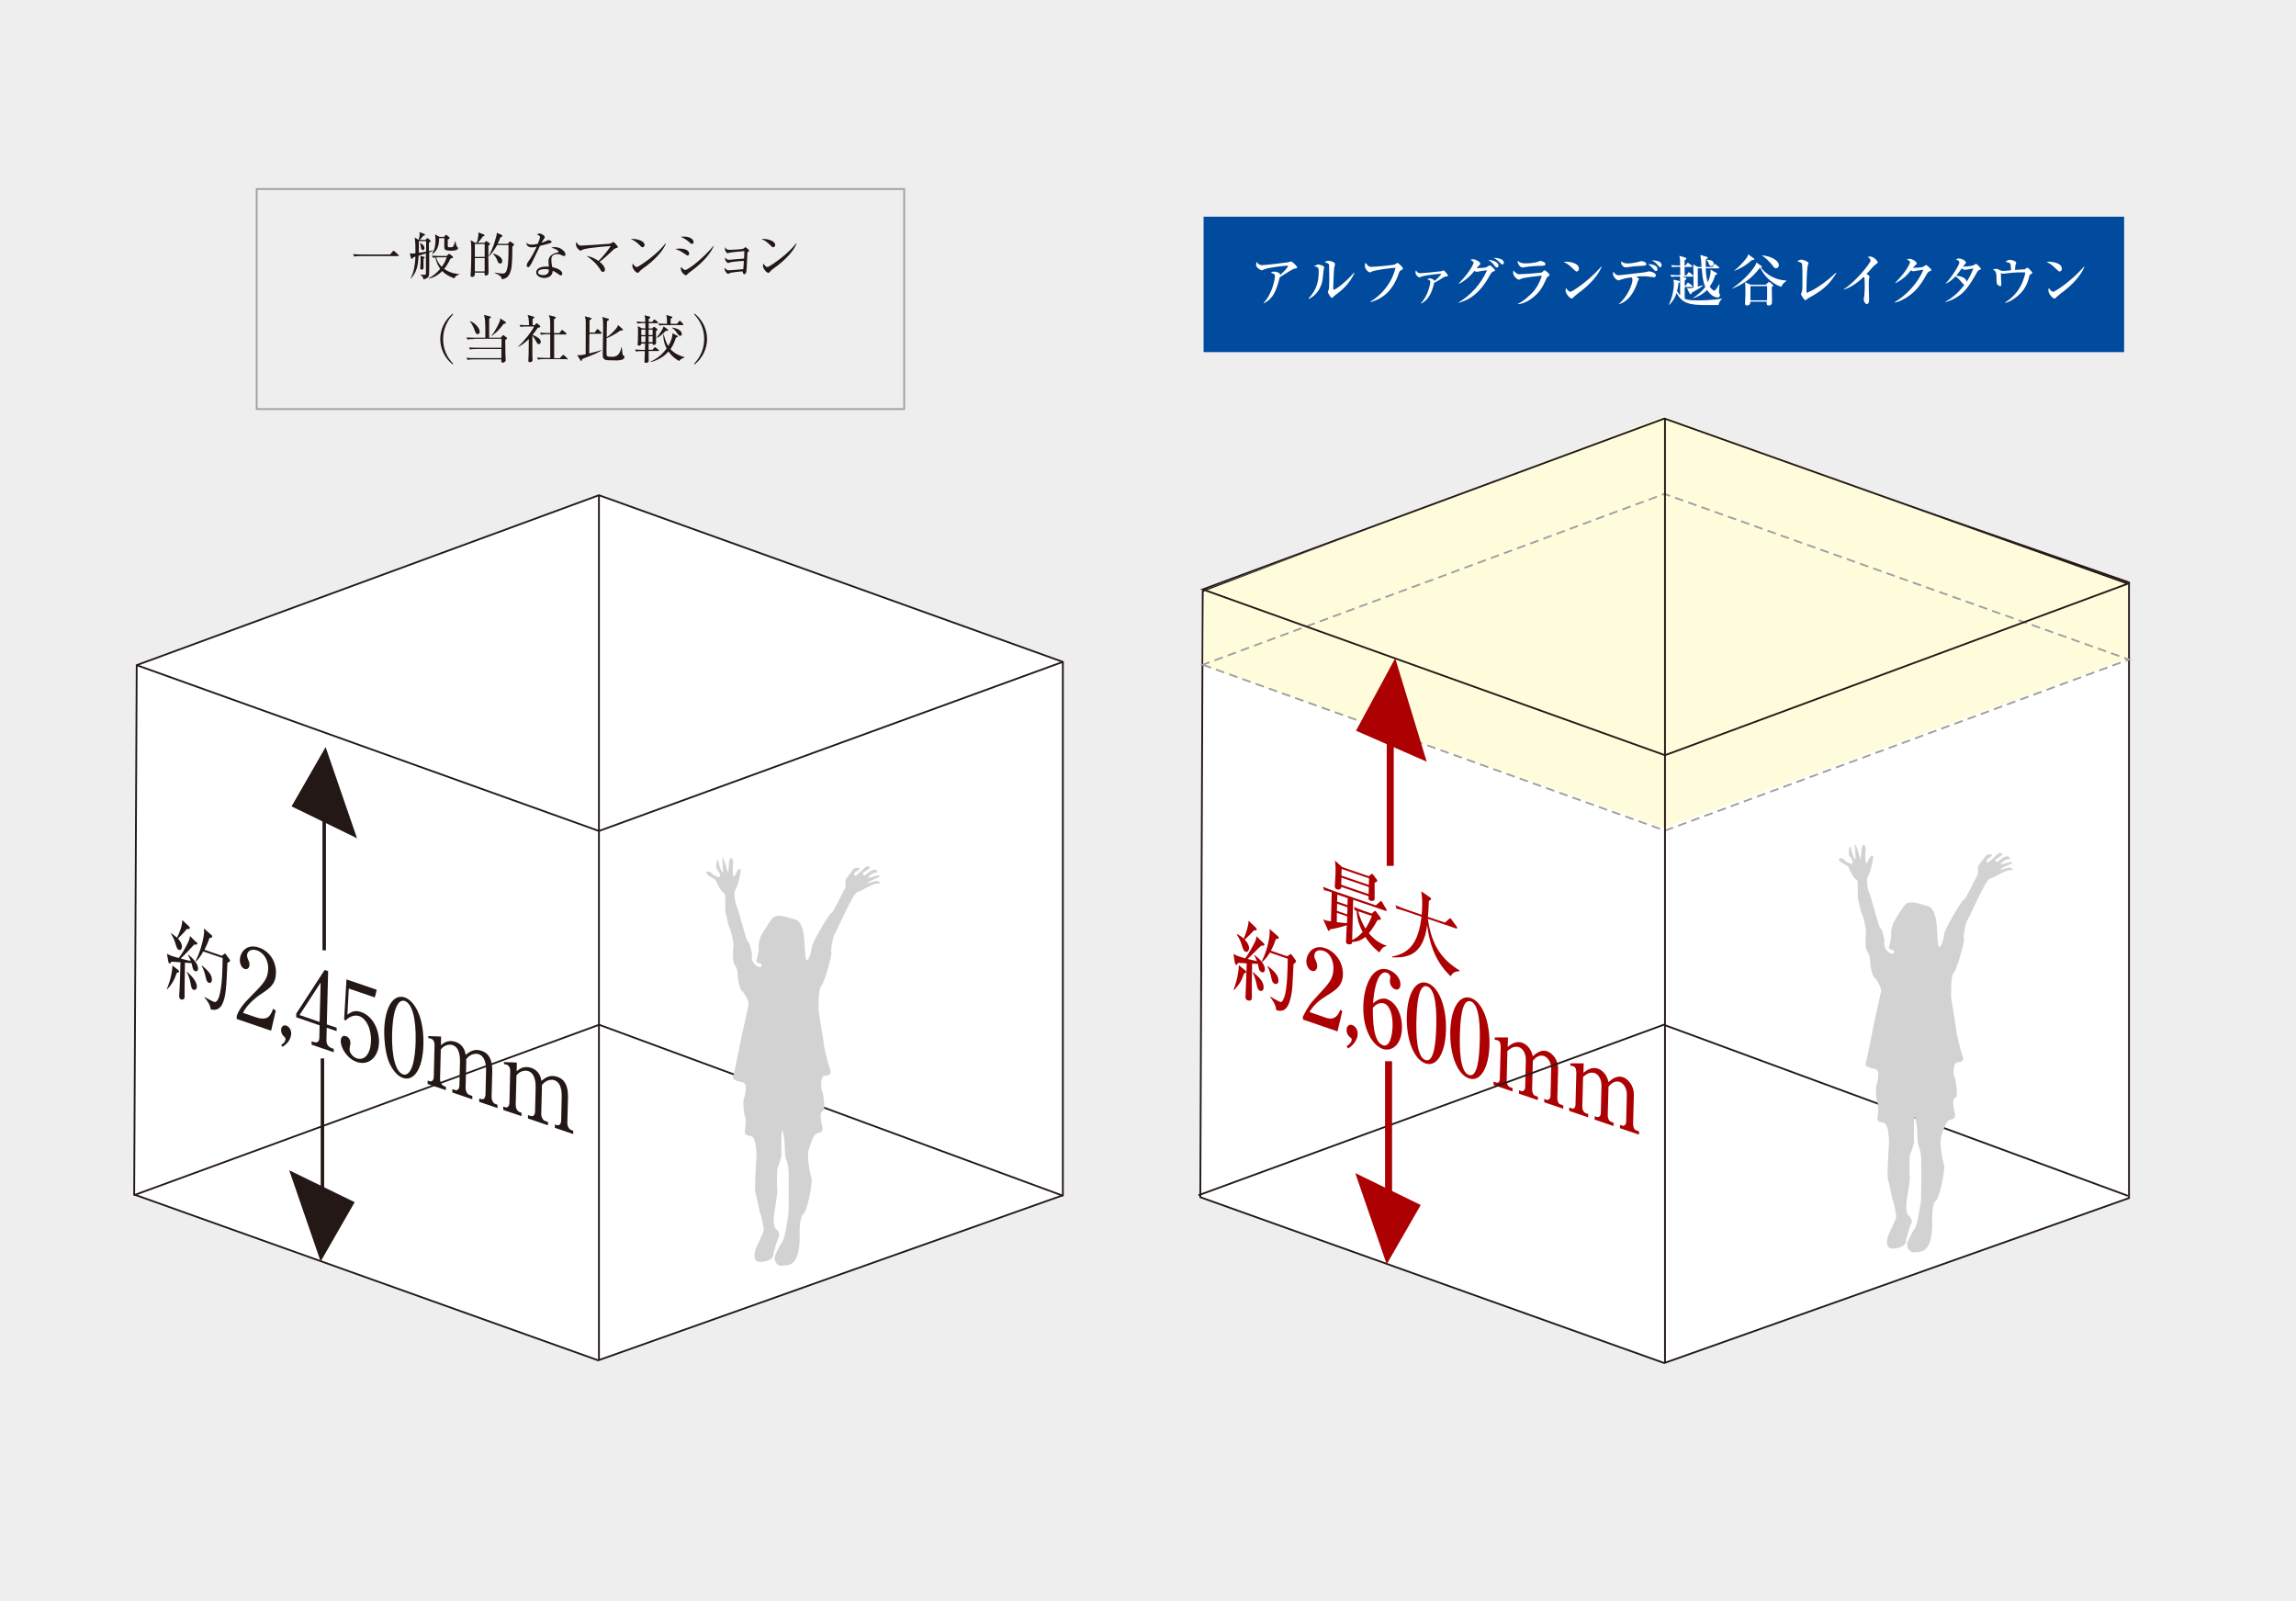<?xml version="1.0" encoding="UTF-8"?>
<svg id="_レイヤー_2" data-name="レイヤー 2" xmlns="http://www.w3.org/2000/svg" viewBox="0 0 245.53 171.22">
  <defs>
    <style>
      .cls-1 {
        stroke: #ac0003;
        stroke-width: .75px;
      }

      .cls-1, .cls-2, .cls-3, .cls-4 {
        fill: none;
      }

      .cls-1, .cls-2, .cls-3, .cls-4, .cls-5, .cls-6 {
        stroke-miterlimit: 10;
      }

      .cls-2, .cls-3, .cls-4, .cls-5 {
        stroke-width: .19px;
      }

      .cls-2, .cls-5, .cls-6 {
        stroke: #231815;
      }

      .cls-3 {
        stroke: #a0a1a1;
      }

      .cls-4 {
        stroke: #9e9e9f;
        stroke-dasharray: 0 0 .94 .56;
      }

      .cls-5, .cls-7 {
        fill: #fff;
      }

      .cls-8, .cls-9, .cls-10, .cls-11, .cls-7, .cls-12, .cls-13 {
        stroke-width: 0px;
      }

      .cls-8, .cls-6 {
        fill: #231815;
      }

      .cls-9 {
        fill: #d2d2d3;
      }

      .cls-10 {
        fill: #ac0003;
      }

      .cls-11 {
        fill: #fffcdc;
      }

      .cls-12 {
        fill: #eeeeef;
      }

      .cls-13 {
        fill: #004b9d;
      }

      .cls-6 {
        stroke-width: .37px;
      }
    </style>
  </defs>
  <g id="_レイヤー_1-2" data-name="レイヤー 1">
    <rect class="cls-12" width="245.53" height="171.22"/>
    <polygon class="cls-5" points="128.62 63.23 178.05 45.01 227.67 62.27 227.67 128.1 177.97 145.74 128.36 128.01 128.62 63.23"/>
    <polygon class="cls-11" points="128.69 71.18 177.93 88.53 227.55 70.45 227.52 62.39 177.87 44.53 128.76 63.23 128.69 71.18"/>
    <g>
      <path class="cls-8" d="m41.7,27.22l.3-.34s.05-.07.09-.07c.03,0,.06.03.1.06l.4.37s.06.05.06.08c0,.06-.05.06-.08.06h-4.04c-.05,0-.4,0-.66.05l-.11-.26c.42.04.83.04.86.04h3.09Z"/>
      <path class="cls-8" d="m45.9,26.98c0,.42,0,1.1,0,1.52,0,.52,0,.86-.04.99-.05.14-.15.28-.57.39-.05-.2-.1-.35-.32-.49v-.03c.1,0,.2.02.36.02s.22,0,.22-.16c0-.02,0-1.79,0-2.12-.04.02-.66.2-.79.24-.05,1.29-.31,1.89-.83,2.44l-.03-.03c.07-.12.25-.43.37-.98.09-.44.14-.88.16-1.33-.05.02-.19.06-.24.07-.01.04-.04.17-.15.17-.07,0-.09-.07-.1-.12l-.12-.47c.06,0,.14.02.25.02.1,0,.26-.02.36-.03.01-.61-.02-1.33-.08-1.69l.42.26c.04-.15.11-.41.11-.61,0-.07-.01-.16-.02-.22l.52.19s.07.05.07.09c0,.08-.14.1-.19.11-.15.2-.2.26-.36.44h.6l.12-.13s.06-.06.09-.06c.03,0,.05.02.08.05l.23.19s.05.06.05.08c0,.03-.06.08-.2.17v.9c.15-.03.4-.07.46-.08v.05c-.15.06-.27.11-.46.17Zm-.33-1.2h-.78c0,.25.01.65,0,1.25.28-.04.33-.04.78-.12,0-.16,0-.95,0-1.13Zm-.36.95c-.16,0-.17-.13-.19-.29-.02-.2-.08-.37-.11-.45l.02-.02c.46.26.46.48.46.56,0,.11-.07.21-.17.21Zm.08.92c0,.16,0,.83,0,.97,0,.08,0,.21-.22.21-.12,0-.13-.07-.13-.15,0-.1.04-.68.04-.8,0-.38-.01-.43-.03-.52l.39.1s.08.02.08.07c0,.04-.04.08-.13.13Zm3.3,2.12c-.75-.28-1.09-.57-1.3-.79-.58.61-1.21.76-1.45.81l-.02-.03c.2-.11.7-.36,1.26-1.02-.16-.21-.4-.59-.52-1.21-.13.01-.2.02-.26.03l-.11-.22c.35.02.7.03.86.03h.72l.17-.17s.06-.06.09-.06.06.02.08.04l.29.24s.05.06.05.09c0,.04-.04.08-.29.16-.23.5-.45.82-.67,1.08.71.5,1.39.53,1.63.55v.03c-.21.07-.46.21-.54.44Zm-.54-2.98c-.51,0-.54-.14-.54-.5,0-.11.01-.69.01-.83h-.56c0,.97-.3,1.43-.79,1.76v-.02c.34-.49.4-1.07.4-1.5,0-.14,0-.37-.05-.64l.49.27h.46l.16-.17s.06-.05.08-.05c.03,0,.07.03.1.06l.24.21s.04.03.04.07c0,.04-.05.08-.21.17,0,.16,0,.36,0,.52,0,.28,0,.3.22.3.25,0,.31-.02.36-.09.04-.05.15-.26.2-.54h.04c.02.11.11.5.17.57.1.09.11.1.11.15,0,.28-.6.28-.92.28Zm-1.08.72c-.14,0-.28.01-.33.01.07.23.21.63.6,1.01.33-.44.41-.68.53-1.02h-.8Z"/>
      <path class="cls-8" d="m51.8,25.96l.12-.13s.05-.05.08-.05.07.03.1.05l.25.18s.05.04.05.07c0,.05-.02.06-.17.18-.02.6,0,1.77,0,2.41,0,.07.01.37.01.43,0,.11,0,.36-.29.36-.13,0-.13-.07-.13-.31h-1.04c0,.21,0,.46-.29.46-.17,0-.17-.11-.17-.16,0-.02.04-.51.04-.57.03-.61.04-1.45.04-2.07,0-.46-.01-.76-.06-1.13l.47.28h.15c.06-.13.22-.53.2-1.11l.56.22c.07.03.1.05.1.09,0,.06-.07.08-.2.13-.21.35-.45.58-.54.67h.72Zm-1.02.13v1.38h1.05v-1.38h-1.05Zm0,1.51v1.42h1.05v-1.42h-1.05Zm3.54-1.54l.15-.2s.04-.04.08-.04c.03,0,.08.04.11.06l.25.18s.06.05.06.1-.02.09-.18.19c0,1.01-.02,2.04-.15,2.52-.21.81-.56.9-.97,1-.05-.24-.09-.41-.77-.68v-.05c.43.08.68.11.84.11.29,0,.64-.06.64-2.32v-.73h-1.22c-.36.65-.65.97-.88,1.2l-.03-.03c.22-.35.51-.93.82-2.09.05-.2.06-.27.05-.39l.53.23s.07.04.07.1-.02.1-.2.15c-.07.17-.13.34-.31.7h1.08Zm-1.58,1.04c.31.11.97.34.97.81,0,.13-.06.27-.22.27-.18,0-.22-.12-.33-.39-.09-.24-.27-.47-.44-.65l.02-.03Z"/>
      <path class="cls-8" d="m58.91,25.97c-.09.04-.53.17-1.16.32-.15.29-.76,1.59-.9,1.85-.13.22-.25.43-.36.43-.04,0-.16-.02-.16-.21,0-.16.08-.26.13-.34.4-.53.76-1.27.93-1.64-.12.03-.29.07-.51.07-.33,0-.61-.17-.57-.51.13.19.32.22.54.22.2,0,.43-.04.66-.09.13-.32.24-.6.24-.71,0-.06-.03-.2-.33-.28.08-.07.16-.11.28-.11.22,0,.56.24.56.38q0,.06-.14.26c-.08.11-.12.19-.21.35.11-.04.3-.11.42-.16.25-.11.27-.13.34-.13.07,0,.32.08.32.19,0,.06-.04.09-.09.11Zm1.4,1.4s-.1,0-.2-.06c-.19-.1-.26-.14-.48-.14-.59,0-.67.32-.67.58,0,.33.06.64.1.81.45.1,1.07.33,1.07.7,0,.08-.06.19-.16.19-.07,0-.29-.16-.43-.26-.22-.16-.33-.2-.44-.24,0,.12-.02.35-.21.53-.23.21-.55.24-.68.24-.47,0-.87-.25-.87-.6,0-.42.51-.62,1.06-.62.12,0,.21.01.29.02-.02-.2-.04-.46-.04-.59,0-.62.59-.86.98-.93.04-.01.1-.02.1-.09,0-.07-.2-.28-.77-.43.08-.03.19-.06.36-.06.7,0,1.15.52,1.15.79,0,.1-.06.16-.15.16Zm-2.03,1.4c-.21,0-.74.04-.74.35,0,.24.36.3.55.3s.62-.05.61-.59c-.11-.03-.2-.06-.42-.06Z"/>
      <path class="cls-8" d="m65.84,26.55c-.11.03-.15.06-.27.17-1.06,1.01-1.21,1.1-1.46,1.26.4.32.58.61.58.84,0,.13-.07.26-.22.26-.12,0-.18-.09-.33-.34-.06-.1-.46-.74-1.41-1.38.26.05.7.14,1.27.54.33-.3,1.02-1.12,1.31-1.59-1.02.07-1.14.08-2.18.21-.12.02-.67.08-.92.22-.1.06-.11.06-.13.06-.12,0-.49-.35-.49-.66,0-.1.02-.17.05-.26.2.36.29.38.54.38.22,0,2.85-.17,3.02-.2.12-.02.17-.06.26-.12.07-.05.11-.06.13-.06.1,0,.48.45.48.53s-.02.07-.24.13Z"/>
      <path class="cls-8" d="m68.72,26.44c-.1,0-.16-.07-.34-.25-.39-.4-.71-.54-.92-.64.67-.04,1.47.2,1.47.66,0,.12-.1.22-.21.22Zm.49,1.93c-.12.09-.65.47-.74.57-.03.03-.15.17-.18.2-.02.02-.07.03-.1.03-.2,0-.57-.47-.57-.74,0-.1.03-.19.06-.25.13.25.29.37.41.37.19,0,1.06-.65,1.3-.83.9-.69,1.34-1.17,1.79-1.7l.03.02c-.13.41-.76,1.38-2,2.33Z"/>
      <path class="cls-8" d="m73.55,27.32c-.08,0-.13-.04-.27-.14-.54-.38-.81-.47-1.07-.56.15-.02.28-.04.48-.04.68,0,1.01.26,1.01.53,0,.13-.06.2-.15.2Zm.45-1.23c-.06,0-.12-.04-.2-.12-.54-.49-.86-.59-1.02-.64.12-.02.22-.03.35-.03.72,0,1.04.32,1.04.57,0,.08-.04.21-.17.21Zm-.13,2.93c-.21.16-.24.18-.38.33-.04.04-.1.08-.15.08-.12,0-.54-.31-.54-.76,0-.04,0-.08.02-.13.11.15.36.33.44.33.36,0,2.12-1.43,3.03-2.58l.03.02c-.19.48-.84,1.56-2.45,2.71Z"/>
      <path class="cls-8" d="m79.99,26.93c-.06.03-.06.05-.07.22-.02.3-.06,1.63-.11,1.9-.05.24-.16.27-.2.27-.13,0-.16-.13-.21-.31-.56.04-1.17.13-1.29.16-.04.01-.21.12-.25.12-.11,0-.37-.33-.37-.51,0-.05.01-.08.03-.16.06.1.16.28.41.28s1.26-.09,1.56-.12c.02-.29.04-.7.06-.88-.47,0-1.27.1-1.45.14-.04,0-.19.09-.22.09-.08,0-.34-.21-.34-.48,0-.03,0-.06.01-.12.18.23.29.25.38.25.05,0,1.38-.12,1.64-.13.02-.46.03-.5.03-.8-.28.02-1.31.11-1.53.16-.04,0-.22.07-.26.07-.12,0-.29-.3-.29-.44,0-.06.02-.12.03-.2.17.27.23.27.54.27.11,0,1.34-.04,1.45-.15.02-.02.08-.08.11-.1.02-.02.04-.03.06-.03.07,0,.41.31.41.38,0,.04-.02.05-.14.13Z"/>
      <path class="cls-8" d="m82.69,26.44c-.1,0-.16-.07-.34-.25-.39-.4-.71-.54-.92-.64.67-.04,1.47.2,1.47.66,0,.12-.1.22-.21.22Zm.49,1.93c-.12.09-.65.47-.74.57-.03.03-.15.17-.18.2-.02.02-.07.03-.1.03-.2,0-.57-.47-.57-.74,0-.1.03-.19.06-.25.13.25.29.37.41.37.19,0,1.06-.65,1.3-.83.9-.69,1.34-1.17,1.79-1.7l.03.02c-.13.41-.76,1.38-2,2.33Z"/>
      <path class="cls-8" d="m48.41,38.97c-.88-.7-1.33-1.71-1.33-2.72s.46-2.02,1.33-2.72l.05.08c-1.04,1.11-1.07,2.23-1.07,2.64s.02,1.53,1.07,2.64l-.05.08Z"/>
      <path class="cls-8" d="m50.65,36.25c-.1,0-.39,0-.66.05l-.11-.22c.35.03.69.03.86.03h1.16c0-1.72,0-2.02-.15-2.43l.63.15c.07.02.11.03.11.08,0,.07-.12.14-.18.18,0,.19,0,.63,0,.95v1.07h1.24l.17-.21s.07-.07.09-.07.04.02.1.06l.26.19s.06.05.06.08c0,.04-.02.07-.2.19,0,.25.01,1.35.02,1.57,0,.09.03.47.03.54,0,.09,0,.16-.08.22-.08.07-.18.1-.23.1-.17,0-.16-.11-.16-.35h-2.96c-.1,0-.39,0-.66.05l-.11-.22c.35.03.69.03.86.03h2.88v-.97h-2.7c-.14,0-.41,0-.66.05l-.11-.22c.35.03.7.03.87.03h2.61v-.96h-2.96Zm-.39-1.91c.42.1,1.04.69,1.04,1.12,0,.16-.09.27-.22.27-.17,0-.21-.11-.31-.39-.25-.66-.42-.85-.52-.98l.02-.02Zm3.8.08s.05.04.05.08c0,.07-.1.1-.26.14-.36.48-.65.82-1.26,1.28l-.03-.04c.43-.47.85-1.45.88-1.52.06-.16.05-.22.05-.32l.57.38Z"/>
      <path class="cls-8" d="m57.63,36.8c-.13,0-.19-.11-.24-.19-.13-.25-.27-.51-.46-.72,0,1.49,0,1.65,0,2.06,0,.08.02.46.02.53,0,.21-.19.25-.28.25-.17,0-.17-.12-.17-.17,0-.06.02-.33.02-.39.02-.43.01-.54.03-1.92-.52.52-.94.74-1.11.83l-.02-.04c.63-.55,1.44-1.59,1.7-2.13h-.79c-.14,0-.41,0-.66.05l-.11-.22c.38.03.78.03.86.03h.15c-.01-.72-.07-.89-.15-1.1l.65.19s.07.04.07.07c0,.07-.07.11-.18.17-.01.16-.01.17,0,.67h.2l.14-.15s.07-.06.1-.06.06.02.09.05l.25.22s.04.05.04.08c0,.08-.09.11-.27.13-.09.14-.25.38-.56.77.06.02.31.11.6.31.1.07.28.2.28.43,0,.08-.05.24-.2.24Zm2.95,1.6h-2.38c-.06,0-.4,0-.66.05l-.11-.22c.39.03.81.04.86.04h.55c0-.57,0-1.48,0-2.05,0-.27,0-.31,0-.48h-.33c-.06,0-.4,0-.66.05l-.11-.22c.38.03.76.04.86.04h.24c0-.1,0-.47,0-.56,0-.9,0-1.02-.16-1.35l.62.15c.08.02.13.06.13.11,0,.07-.11.13-.19.17,0,.14,0,1.25,0,1.49h.57l.21-.27s.06-.07.09-.07c.03,0,.06.02.11.06l.31.27s.06.06.06.09c0,.04-.04.06-.08.06h-1.25v2.54h.61l.26-.29s.07-.06.1-.06.06.01.11.06l.31.29s.05.06.05.09c0,.04-.05.06-.08.06Z"/>
      <path class="cls-8" d="m64.25,35.69h-1.22c0,.39-.01,1.63-.02,2.1.78-.19,1.11-.29,1.31-.36v.04c-.46.28-.57.33-1.99.89-.02.01-.05.02-.07.03-.03.17-.06.2-.11.2-.03,0-.07-.04-.09-.08l-.34-.55c.08.01.13.02.2.02.26,0,.52-.06.71-.1,0-.48.01-2.62.01-3.05,0-.67,0-.73-.11-1.01l.63.16s.1.03.1.08-.03.08-.22.18c0,.07,0,.19,0,1.31h.56l.21-.3s.05-.07.08-.07.08.04.1.06l.3.29s.06.05.06.08c0,.05-.05.06-.09.06Zm1.55,2.84c-.34,0-.85,0-1-.04-.34-.1-.34-.31-.34-.62,0-.44.04-2.41.04-2.81,0-.88-.03-.98-.11-1.17l.6.17c.07.02.13.04.13.09,0,.06-.04.1-.21.19-.02.27-.03,1.48-.03,1.72.26-.16.69-.54,1-.92.14-.16.17-.27.21-.38l.47.4s.06.06.06.08c0,.1-.07.1-.27.1-.45.33-1.08.67-1.48.82,0,.23-.01,1.24-.01,1.45,0,.53,0,.54.66.54q.74,0,.93-1.02h.04c.07.75.09.79.14.84.02.02.11.08.12.11.02.03.03.06.03.09,0,.37-.71.37-.98.37Z"/>
      <path class="cls-8" d="m70.37,37.53h-1.01c0,.33.01.71.01,1.03,0,.24-.26.24-.28.24-.12,0-.17-.05-.17-.13,0-.07.03-1.03.04-1.13h-.28c-.14,0-.41,0-.66.05l-.11-.22c.38.03.78.04.86.04h.2l.02-.67h-.42c0,.05,0,.08-.03.12-.05.09-.16.1-.2.1-.09,0-.16-.05-.16-.15,0-.03.02-.2.03-.23.02-.47.02-1.07.02-1.19,0-.18,0-.27-.03-.53l.46.25h.36c0-.09-.01-.48-.01-.56h-.17c-.1,0-.39,0-.66.05l-.11-.22c.31.03.62.04.94.04-.02-.44-.02-.49-.08-.71l.53.14s.08.04.08.08c0,.06-.04.1-.17.18,0,.06,0,.24,0,.31h.37l.16-.2s.06-.06.08-.06.06.02.11.06l.24.2s.05.05.05.08c0,.04-.03.06-.08.06h-.93v.56s.38,0,.38,0l.09-.1s.07-.07.1-.07.06.02.11.05l.21.15s.04.04.04.08c0,.09-.09.13-.15.17,0,.26.01,1.02.01,1.21,0,.11-.03.27-.27.27-.1,0-.1-.07-.1-.15h-.43v.67h.42l.17-.21s.06-.07.08-.07.07.03.11.06l.27.21s.06.04.06.08-.03.06-.09.06Zm-1.35-2.29h-.44v.59h.44v-.59Zm-.44.72v.62h.43c.01-.46.02-.51.02-.62h-.44Zm1.21,0h-.43c0,.24,0,.27,0,.62h.43v-.62Zm0-.72h-.43v.59s.43,0,.43,0v-.59Zm2.82,3.35c-.21-.12-.68-.38-1.12-1.01-.69.79-1.54,1.04-1.9,1.13l-.02-.05c.25-.11,1.06-.47,1.72-1.4-.36-.69-.36-1.27-.36-1.5h.05c.16.66.33.99.48,1.24.33-.53.45-1.05.45-1.24,0-.04,0-.1-.01-.13l.5.25s.08.04.08.1c0,.04-.03.07-.2.13-.17.53-.34.88-.58,1.22.38.44.93.7,1.5.86v.04c-.33.1-.45.22-.58.37Zm-1.43-3.21c-.35.39-.64.61-.93.75l-.03-.04c.11-.12.62-.74.74-1.19l.42.3s.07.06.07.09c0,.07-.04.08-.26.09Zm1.81-.62h-1.82c-.14,0-.41,0-.66.05l-.11-.22c.33.03.68.03.93.03,0-.43,0-.65-.08-.94l.53.15c.07.02.11.04.11.09,0,.07-.07.11-.17.16,0,.01-.01.5-.01.54h.69l.2-.25c.04-.05.06-.07.09-.07.03,0,.06.02.1.06l.24.25s.05.06.05.09c0,.03-.03.06-.08.06Zm-.25,1.14c-.12,0-.16-.04-.33-.28-.24-.33-.3-.4-.54-.56l.03-.04c.76.14,1.01.43,1.01.7,0,.16-.11.19-.18.19Z"/>
      <path class="cls-8" d="m74.28,38.97l-.05-.08c1.04-1.11,1.07-2.23,1.07-2.64s-.02-1.53-1.07-2.64l.05-.08c.88.7,1.33,1.71,1.33,2.72s-.46,2.02-1.33,2.72Z"/>
    </g>
    <polygon class="cls-5" points="14.62 71.12 64.05 52.95 113.66 70.77 113.66 127.8 63.97 145.45 14.35 127.72 14.62 71.12"/>
    <polyline class="cls-2" points="14.62 71.12 64.05 88.85 113.66 70.77"/>
    <line class="cls-2" x1="64.05" y1="52.95" x2="64.05" y2="145.45"/>
    <g>
      <path class="cls-8" d="m17.84,105.74c.35-.78.6-1.88.6-2.51l.62.49c.05.05.11.12.1.17,0,.06-.05.09-.25.12-.27.77-.5,1.21-1.04,1.77l-.04-.04Zm3.17-5.03c.06.06.1.13.09.2,0,.08-.09.11-.33.08-.1.11-.32.34-.67.72-.3.32-.56.58-.78.77.04.01.68.2,1.09.27-.03-.07-.12-.32-.3-.63l.04-.04c.59.48,1.04,1.05,1.03,1.48,0,.18-.09.35-.3.28-.18-.06-.26-.2-.32-.54,0-.03-.03-.17-.08-.32l-.7-.05c0,.4-.03,2.29-.04,2.47,0,.19,0,1.02,0,1.19,0,.24-.19.34-.38.27-.16-.06-.2-.19-.2-.35,0-.15.05-.74.05-.87.02-.29.05-1.19.09-2.75-.49-.04-.87-.07-.97-.07-.05.08-.13.23-.2.2-.08-.03-.12-.15-.13-.21l-.15-.84c.13.08.35.19.54.25.24.08.59.19.71.22.54-.67,1.04-1.68,1.15-2.01.03-.08.05-.24.06-.35l.67.65Zm-2.73-.93c.21.14.46.31.65.48.23-.44.59-1.33.56-1.89l.72.68c.06.06.09.12.09.17,0,.14-.12.13-.3.1-.37.43-.43.49-.97,1.03.22.24.44.57.43.88,0,.21-.13.4-.33.33-.18-.06-.22-.19-.38-.7-.16-.54-.33-.8-.49-1.05v-.05Zm1.72,4.13c.31.27,1.06.95,1.05,1.58,0,.29-.19.39-.35.34-.21-.07-.24-.27-.33-.73-.1-.52-.23-.83-.4-1.16l.02-.03Zm3.73-1.72l.24-.18s.09-.07.11-.06c.03.01.08.08.1.12l.36.5c.04.05.07.12.07.16,0,.06-.15.14-.29.22-.11,2.54-.15,3.67-.58,4.47-.3.56-.79.63-1.21.5-.05-.45-.28-.82-.67-1.28v-.05c.36.2.82.46,1.02.53.77.26.89-2.76.91-3.71,0-.16.01-.81.02-.97l-2.07-.71c-.4.73-.66.95-.78,1.06l-.04-.05c.6-1.16.9-2.63.91-3.11,0-.09-.02-.28-.03-.36l.82.71s.08.09.08.16c0,.09-.12.12-.3.16-.09.27-.24.68-.54,1.25l1.89.65Zm-2.13,1.04c.72.61,1.07,1.03,1.06,1.52,0,.22-.1.4-.32.33-.2-.07-.26-.19-.41-.88-.06-.26-.19-.62-.36-.92l.03-.04Z"/>
      <path class="cls-8" d="m28.97,110.2l-3.66-1.25v-.3c.21-.64.67-1.28,1.44-2.04,1.42-1.44,1.9-1.91,1.93-3.03.02-.84-.41-1.69-1.2-1.96-.65-.22-1.05.11-1.06.52,0,.03,0,.18.08.38.12.27.19.41.18.63,0,.34-.24.55-.52.45-.33-.11-.52-.55-.51-.96.02-.82.71-1.78,2.05-1.32,1.15.4,1.84,1.51,1.81,2.72-.03,1.13-.58,1.56-1.44,2.14-.32.21-1.59,1.05-2.08,2.12l1.29.44c1.3.45,1.63-.05,1.93-.89l.28.22-.5,2.14Z"/>
      <path class="cls-8" d="m30.07,111.72c.26-.14.45-.37.46-.59,0-.04,0-.16-.08-.22-.24-.22-.39-.43-.39-.78,0-.36.26-.57.55-.47.31.1.54.48.53.83-.02.83-.69,1.29-.93,1.44l-.15-.22Z"/>
      <path class="cls-8" d="m34.71,103.71l.38.13-.14,5.69,1.05.36v.36s-1.06-.36-1.06-.36l-.03,1.3c-.01.49.19.75.63.91l.15.05v.36s-2.37-.81-2.37-.81v-.36s.16.05.16.05c.44.15.66.04.67-.46l.03-1.3-2.5-.86v-.39s3.04-4.67,3.04-4.67Zm-.42,1.35l-2.26,3.47,2.15.74.11-4.21Z"/>
      <path class="cls-8" d="m37.3,105.7l-.15,2.79c.41-.29.77-.51,1.46-.28,1.34.46,1.95,2.01,1.92,3.24-.04,1.62-1.14,2.52-2.37,2.1-1.06-.36-1.74-1.55-1.72-2.25.01-.43.24-.62.56-.51.28.1.48.39.47.75,0,.11-.01.15-.05.32-.02.08-.03.24-.04.3-.01.48.4.87.77,1,.75.26,1.48-.36,1.52-1.86.04-1.42-.57-2.42-1.25-2.65-.37-.13-.95-.08-1.48.48l-.14-.14.25-4.27,3.24,1.11-.21.82-2.78-.95Z"/>
      <path class="cls-8" d="m43.08,115.25c-.64-.22-1.17-.94-1.5-1.73-.37-.91-.51-2.34-.49-3.39.06-2.38.95-3.91,2.2-3.48.96.33,2.06,1.96,1.99,5.02-.07,2.74-1.07,3.97-2.2,3.58Zm-.87-7.09c-.15.52-.25,1.43-.28,2.36-.06,2.5.4,4.09,1.16,4.35.64.22.96-.71,1.07-1.1.15-.53.26-1.45.29-2.39.06-2.55-.41-4.09-1.16-4.35-.66-.23-.98.77-1.08,1.13Z"/>
      <path class="cls-8" d="m47.17,110.88l-.02.88c.26-.22.76-.63,1.56-.36.88.3,1.03,1.04,1.09,1.39.33-.26.85-.72,1.69-.44.82.28,1.18,1,1.15,2.24l-.07,2.64c-.01.43.17.74.45.83l.18.06v.36s-1.95-.67-1.95-.67v-.36s.18.06.18.06c.33.11.48-.14.49-.51l.06-2.58c0-.31-.01-1.44-.78-1.7-.26-.09-.85-.11-1.34.52,0,.09,0,.18,0,.38l-.07,2.64c-.01.47.2.75.45.83l.27.09v.36s-2.14-.73-2.14-.73v-.36s.28.09.28.09c.25.09.47-.05.48-.51l.06-2.58c0-.24.02-1.43-.77-1.7-.22-.08-.82-.13-1.28.45l-.08,3.11c-.01.47.21.75.45.83l.17.06v.36s-1.95-.66-1.95-.66v-.36s.18.06.18.06c.28.1.47-.08.48-.51l.08-3.37c0-.35-.15-.58-.37-.66-.1-.04-.2-.06-.28-.05l-.03-.23,1.38.05Z"/>
      <path class="cls-8" d="m55.27,113.66l-.02.88c.26-.22.76-.63,1.56-.36.88.3,1.03,1.04,1.09,1.39.33-.26.85-.72,1.69-.44.82.28,1.18,1,1.15,2.24l-.07,2.64c-.01.42.17.74.45.83l.18.06v.36s-1.96-.67-1.96-.67v-.36s.18.06.18.06c.33.11.48-.14.49-.51l.06-2.58c0-.31-.01-1.44-.78-1.7-.26-.09-.85-.11-1.34.52,0,.09,0,.18,0,.38l-.07,2.64c-.01.47.2.75.45.83l.27.09v.36s-2.14-.73-2.14-.73v-.36s.28.09.28.09c.25.09.47-.05.48-.51l.06-2.58c0-.24.02-1.43-.77-1.7-.22-.08-.82-.13-1.28.45l-.08,3.11c-.01.47.21.75.45.83l.17.06v.36s-1.95-.66-1.95-.66v-.36s.18.06.18.06c.28.1.47-.08.48-.51l.08-3.37c0-.35-.15-.58-.37-.66-.1-.04-.2-.06-.28-.05l-.03-.23,1.38.05Z"/>
    </g>
    <path class="cls-8" d="m38.18,89.63l-7-3.41,3.64-6.34,3.36,9.75Z"/>
    <line class="cls-6" x1="34.67" y1="101.61" x2="34.67" y2="83.83"/>
    <path class="cls-8" d="m30.93,125.13l7,3.41-3.64,6.34-3.36-9.75Z"/>
    <line class="cls-6" x1="34.48" y1="113.17" x2="34.48" y2="130.95"/>
    <polygon class="cls-4" points="128.62 71.08 178.05 88.81 227.67 70.52 177.99 52.81 128.62 71.08"/>
    <polygon class="cls-2" points="128.62 63.02 178.05 80.75 227.55 62.41 177.99 44.75 128.62 63.02"/>
    <line class="cls-2" x1="178.05" y1="44.72" x2="178.05" y2="145.74"/>
    <g>
      <path class="cls-10" d="m131.91,105.83c.13-.34.54-1.43.57-2.63l.66.54c.07.05.12.12.12.19,0,.09-.09.11-.22.14-.24.73-.49,1.18-1.08,1.8l-.04-.04Zm3.17-5.04c.11.1.13.16.13.22,0,.11-.04.11-.33.1-.24.2-1.23,1.23-1.46,1.42.07.01.66.18,1,.24-.13-.33-.21-.46-.3-.61l.03-.04c.54.37,1.13,1.01,1.12,1.53,0,.21-.12.38-.32.31-.25-.09-.29-.26-.34-.44-.01-.07-.08-.39-.1-.46l-.61-.03c0,.3-.03,1.91-.03,1.96,0,.55,0,1.56,0,1.65,0,.12-.01.46-.43.32-.25-.09-.25-.26-.25-.36,0-.08.01-.18.01-.27.06-1.34.07-1.54.12-3.32-.16-.02-.82-.06-.89-.06-.04.04-.08.08-.11.12-.04.06-.06.11-.13.09-.09-.03-.13-.15-.14-.24l-.15-.93c.21.13.36.19.68.3.2.07.4.13.58.18.44-.58,1.04-1.7,1.15-2.01.03-.11.04-.24.05-.36l.72.7Zm-2.78-.92c.46.27.68.46.7.49.22-.5.52-1.34.52-1.92l.77.74s.1.11.1.19c0,.13-.13.11-.29.1-.46.49-.52.55-.99,1,.24.24.47.58.46.92,0,.21-.12.45-.36.37-.21-.07-.25-.18-.43-.75-.11-.37-.22-.62-.51-1.08l.02-.05Zm1.7,4.07c.66.54,1.15,1.05,1.13,1.64,0,.35-.23.42-.38.36-.25-.09-.3-.35-.4-.83-.07-.32-.23-.82-.39-1.14l.03-.04Zm3.65-1.69l.28-.19c.05-.05.09-.06.12-.05.04.01.06.04.13.14l.34.47c.05.06.08.11.08.19s-.21.23-.27.27c-.01.14-.02.35-.12,2.31-.01.16-.13,2.27-.96,2.62-.16.07-.45.11-.77-.01-.05-.63-.47-1.15-.64-1.37l.02-.07c.46.3.89.51,1,.55.15.05.26.09.48-.49.32-.85.36-3.04.37-4.11l-1.91-.66c-.4.66-.69.89-.84,1.01l-.04-.05c.7-1.37.86-2.78.86-3.08,0-.13,0-.26-.02-.41l.88.77c.08.08.11.13.11.19,0,.08-.03.09-.31.13-.24.71-.48,1.13-.53,1.24l1.74.6Zm-2.08,1.04c1.01.77,1.15,1.21,1.14,1.57,0,.33-.21.39-.38.33-.25-.08-.31-.33-.39-.71-.06-.27-.16-.68-.4-1.16l.03-.04Z"/>
      <path class="cls-10" d="m139.33,108.7c.54-1.03.72-1.35,1.58-2.25,1.23-1.32,1.66-1.77,1.69-2.9.01-.5-.18-1.58-1.05-1.88-.46-.16-.98-.06-1,.53,0,.18.03.25.17.53.05.11.14.33.14.57,0,.35-.23.62-.57.51-.36-.12-.6-.59-.59-1.03.02-.79.7-1.85,2.02-1.4,1.18.4,1.92,1.64,1.89,2.79-.03,1.22-.7,1.65-1.81,2.34-.48.31-1.23.79-1.77,1.7l1.77.61c.92.32,1.31-.28,1.54-.86l.2.16-.51,2.16-3.7-1.27v-.3Z"/>
      <path class="cls-10" d="m144.02,111.86c.51-.35.53-.62.53-.7,0-.11-.06-.16-.1-.19-.16-.12-.46-.37-.45-.86.01-.39.28-.63.61-.51.29.1.59.47.58.94,0,.3-.16,1.03-1.03,1.57l-.15-.24Z"/>
      <path class="cls-10" d="m148.36,106.85c.82.28,1.6,1.48,1.56,3.09-.05,1.87-1.16,2.52-2.06,2.21-.94-.32-2.14-1.85-2.07-4.6.06-2.22,1.01-4.43,2.69-3.86.73.25,1.3.93,1.28,1.59-.01.4-.24.61-.56.5-.3-.1-.58-.47-.57-.9,0-.06.05-.31.05-.37,0-.29-.22-.45-.39-.51-.34-.12-1.21.04-1.46,3.29.57-.55,1.15-.59,1.53-.46Zm-.48,4.91c.74.26,1.01-1.05,1.04-2.03.03-1.14-.27-2.22-.89-2.43-.08-.03-.66-.23-1.22.46,0,1.17,0,3.62,1.07,3.99Z"/>
      <path class="cls-10" d="m154.63,110.12c-.06,2.44-.96,4.01-2.2,3.58-1.28-.44-2.05-2.63-1.99-5.02.06-2.45.97-3.99,2.2-3.57,1.27.43,2.05,2.62,1.99,5.01Zm-3.16-1.08c-.04,1.49,0,3.97.96,4.3.95.33,1.12-2.01,1.16-3.58.04-1.47,0-3.96-.96-4.29-.96-.33-1.12,2.02-1.16,3.57Z"/>
      <path class="cls-10" d="m159.28,111.72c-.06,2.44-.96,4.01-2.2,3.58-1.28-.44-2.05-2.63-1.99-5.02.06-2.45.97-3.99,2.2-3.57,1.27.43,2.05,2.62,1.99,5.01Zm-3.16-1.08c-.04,1.49,0,3.97.96,4.3.95.33,1.12-2.01,1.16-3.58.04-1.47,0-3.96-.96-4.29-.96-.33-1.12,2.02-1.16,3.57Z"/>
      <path class="cls-10" d="m159.84,110.93h1.42s-.03,1.01-.03,1.01c.65-.54,1.14-.59,1.54-.45.42.14.96.58,1.14,1.45.24-.21.83-.78,1.55-.53.5.17,1.19.85,1.16,1.92l-.08,3.11c0,.26.11.57.31.64l.32.11v.36s-2.03-.69-2.03-.69v-.36s.26.09.26.09c.2.07.4-.13.41-.43l.07-2.87c.02-.68-.35-1.24-.77-1.38-.46-.16-.9.13-1.19.52l-.08,3.09c0,.26.13.57.34.65l.28.1v.36s-2.02-.69-2.02-.69v-.36s.25.08.25.08c.21.07.41-.13.41-.42l.07-2.87c.02-.67-.28-1.25-.72-1.4-.28-.1-.7-.1-1.25.41l-.08,3.25c0,.25.15.55.39.63l.24.08v.36s-2.03-.69-2.03-.69v-.36s.31.1.31.1c.2.07.35-.11.36-.37l.09-3.45c0-.27-.06-.61-.31-.69-.04-.01-.16-.05-.31-.06l-.03-.24Z"/>
      <path class="cls-10" d="m167.94,113.7h1.42s-.03,1.01-.03,1.01c.65-.54,1.14-.59,1.54-.45.42.14.96.58,1.14,1.45.24-.21.83-.78,1.55-.53.5.17,1.19.85,1.16,1.92l-.08,3.11c0,.26.11.57.31.64l.32.11v.36s-2.03-.69-2.03-.69v-.36s.26.09.26.09c.2.07.4-.13.4-.43l.07-2.87c.02-.68-.35-1.24-.77-1.38-.46-.16-.9.13-1.19.52l-.08,3.09c0,.26.13.57.34.65l.28.1v.36s-2.02-.69-2.02-.69v-.36s.25.08.25.08c.21.07.41-.13.41-.42l.07-2.87c.02-.67-.28-1.25-.72-1.4-.28-.1-.7-.1-1.25.41l-.08,3.25c0,.25.15.55.39.63l.24.08v.36s-2.03-.69-2.03-.69v-.36s.31.1.31.1c.2.07.35-.11.36-.37l.09-3.45c0-.27-.06-.61-.31-.69-.04-.01-.16-.05-.31-.06l-.03-.24Z"/>
    </g>
    <g>
      <path class="cls-10" d="m147.53,101.86c-.27-.21-.92-.73-1.52-1.68-.43.35-.9.52-1.4.53,0,.08-.02.16-.07.2-.07.06-.31.08-.41.04-.2-.07-.2-.21-.19-.27,0-.26.07-1.48.08-1.76-.54.2-1.27.37-1.8.45-.03.09-.06.2-.14.17-.05-.02-.08-.09-.1-.15l-.48-1.1c.06.03.17.09.28.12.12.04.16.05.55.09l.08-3.09c-.51-.18-.67-.2-.81-.22l-.12-.38c.37.16.73.3,1.09.43l4.55,1.56.43-.37s.09-.11.14-.09c.06.02.13.13.16.2l.37.62c.04.08.07.12.07.17,0,.09-.08.08-.12.06l-3.47-1.19v.07s0,0,0,0c-.05,2.12-.06,2.63-.1,4.23.38-.17.72-.4,1.12-.85-.38-.71-.62-1.5-.64-2.27-.08,0-.11-.02-.18-.02l-.12-.39c.37.16.73.3,1.09.43l.82.28.28-.26s.06-.05.09-.03c.05.02.09.08.13.13l.43.58s.05.09.05.14c0,.09-.08.1-.1.1-.04,0-.22.03-.26.04-.13.23-.48.88-.93,1.4.56.69,1.18,1.1,1.88,1.33l.02.06c-.4.02-.63.42-.76.65Zm-.32-7.58c-.07.03-.17.08-.21.1,0,.27,0,1.45,0,1.69,0,.33-.34.27-.43.24-.25-.09-.24-.21-.21-.48l-2.93-1c-.01.14-.02.19-.14.24-.15.08-.26.04-.32.02-.19-.07-.23-.2-.23-.32,0-.16.08-1.17.08-1.39.02-.66,0-.87-.07-1.37l.78.7,2.85.98.26-.23s.05-.04.09-.03c.05.02.09.08.14.13l.37.49s.04.09.04.13c0,.05-.03.08-.06.1Zm-4.24,3.33l-.02.99c.79.09.89.1,1.09.1l.03-.72-1.1-.38Zm.02-.99l-.02.77,1.1.38.03-.76-1.11-.38Zm.02-.98l-.02.76,1.11.38c0-.25.02-.68.03-.75l-1.12-.38Zm3.37-.8l-2.93-1-.02.76,2.93,1,.02-.76Zm.02-.93l-2.93-1-.02.71,2.93,1,.02-.71Zm-.67,3.69c-.16-.06-.34-.12-.5-.15.26.88.54,1.41.79,1.83.26-.38.5-.87.69-1.34l-.98-.34Z"/>
      <path class="cls-10" d="m155.16,104.41c-1.96-1.8-2.38-4.19-2.54-5.52-.42,3.31-2.17,3.53-3.75,3.47v-.09c2.19-.37,2.85-1.97,3.15-4.25l-1.84-.63c-.54-.18-.68-.2-.83-.22l-.12-.38c.37.16.73.3,1.09.43l1.71.59c.02-.22.05-.53.06-.99.01-.52-.03-1.09-.11-1.52l.93.64c.05.04.13.09.13.17,0,.1-.16.18-.24.21-.02.55-.04,1.17-.1,1.71l1.82.62.44-.39s.08-.09.13-.08.09.09.14.15l.53.72s.07.11.07.16c0,.1-.08.07-.13.06l-3.01-1.03c.41,2.88,1.52,4.37,3.4,5.53v.07c-.31.02-.73.06-.95.54Z"/>
    </g>
    <path class="cls-10" d="m152.57,81.44l-7.56-3.31,4.19-7.75,3.37,11.06Z"/>
    <line class="cls-1" x1="148.67" y1="92.58" x2="148.67" y2="74.66"/>
    <path class="cls-10" d="m144.93,125.43l7,3.41-3.64,6.34-3.36-9.75Z"/>
    <polyline class="cls-2" points="113.69 127.86 64.07 109.57 14.31 127.8"/>
    <polyline class="cls-2" points="227.55 127.86 177.92 109.57 128.16 127.8"/>
    <line class="cls-1" x1="148.49" y1="113.47" x2="148.49" y2="131.25"/>
    <path class="cls-9" d="m202,131.91s-.77,1.76.62,1.58,1.21-.91,1.21-.91c0,0,.46-1.69.53-1.7.08,0,.2-.54-.24-.88-.44-.34-.2-1.79-.2-1.79,0,0,.37-2.2.31-2.4-.06-.19-.03-2.19,0-2.24.03-.06.42-1.14.44-1.43.02-.3-.09-3.65.19-2.43.29,1.22.08,2.36.35,2.92s.24,1.72.24,1.72c0,0,.04,4.03-.06,4.32-.1.29-.29,2.25-.62,2.68-.34.43-.83,1.51-.83,1.71s.13.89.8.84c.67-.05,1.18-.02,1.58-.96.4-.94.3-2.55.3-2.55,0,0-.04-1.7.4-2.02.45-.33.98-3.37.88-3.75-.1-.38-.61-2.4-.25-3.33.35-.93.47-1.54,1.08-1.61.61-.07.22-1.02.22-1.02,0,0-.21-1.07.06-1.23s.23-.22.25-.53c.02-.3-.14-1.66-.25-1.74-.11-.07-.19-1.5.25-1.56.44-.06.85-.13.63-.66-.22-.52-.71-2.63-.69-2.74.03-.11-.59-3.61-.56-3.71.03-.1-.06-2.19.28-2.47.33-.28,1.22-3.47,1.1-3.64-.12-.17.2-1.81.34-1.93.15-.12,1.95-4.39,2.45-4.51.5-.12,1.56-.9,2.2-.91.65-.01-.14-.3-.21-.27-.07.03-1.23.38-.9.18.33-.21,1.1-.57,1.18-.55s.15-.27-.1-.23c-.25.04-1.13.38-1.04.22s.58-.54.84-.5c.26.04.18-.43-.3-.29-.49.14-.78.6-.94.58s-.27-.27.05-.41c.32-.15.47-.4.56-.37.08.03-.09-.27-.36-.17s-1.14,1.15-1.3.98c-.16-.16.1-.43.2-.46.1-.03.44-.3.32-.36-.12-.05-.56-.05-.71.21-.16.27-.86,1.01-.8,1.2.05.19.05.73-.06.84-.11.11-1.23,2.56-1.44,2.58-.21.02-2.08,3.21-2.09,3.67-.01.46-.51,2.14-.67.93-.16-1.21.05-3.62-1.13-3.94s-2.01-.7-2.53.04-1.11,1.75-1.11,1.75c0,0-.28.83-.23,1.13.05.3-.16,1.35-.23,1.41-.08.06.05.32.16.32s.43.13.4.26c-.03.13-.19.4-.71-.07-.51-.47-.33-1.11-.33-1.11,0,0-.23-1.27-.43-1.33-.2-.06-1.03-3.55-1.19-3.75-.16-.2-.37-1.63-.17-1.79.2-.17.67-2.07.57-2.16s-.16-.2-.36.13c-.2.33-.33.88-.43.47s-.04-1.29,0-1.39-.2-.77-.38-.26c-.18.51-.04,1.93-.31.97-.27-.96-.51-1.7-.46-.84s.13,1.47-.07,1.13-.34-.9-.33-.99c0-.09-.09-.48-.2-.13-.11.35-.08.81.05.91.13.11.53.84.12.78-.41-.06-.78-.46-.89-.54-.12-.08-.62-.08-.32.24.3.33.94.48,1,.79.05.31.68,1.28.81,1.22.13-.06.13.59.13.59,0,0-.03,1.55.05,1.63.08.08.27,1.35.4,1.47.13.12.43,1.67.43,1.77s-.2,1.81.15,2.25c.35.44.31,1.3.31,1.3,0,0,.17,1.3.44,1.46s.77,1.2.72,1.41c-.05.21-.57,2.71-.63,2.85-.06.14-.93,4.78-1.04,4.93-.11.15.26.48,1,.56.75.09.11,1.96.11,1.96,0,0-.03,1.23.16,1.65s0,1.62,0,1.62c0,0-.13.51.57.51s.67,2.2.67,2.2c0,0-.26,3.45-.11,3.91.15.46.48,2.3.54,2.29.06,0,.36,1.51.34,1.72-.03.21-.71,1.61-.78,1.78Z"/>
    <path class="cls-9" d="m80.89,133.34s-.77,1.76.62,1.58,1.21-.91,1.21-.91c0,0,.46-1.69.53-1.7.08,0,.2-.54-.24-.88-.44-.34-.2-1.79-.2-1.79,0,0,.37-2.2.31-2.4-.06-.19-.03-2.19,0-2.24.03-.06.42-1.14.44-1.43.02-.3-.09-3.65.19-2.43.29,1.22.08,2.36.35,2.92s.24,1.72.24,1.72c0,0,.04,4.03-.06,4.32-.1.29-.29,2.25-.62,2.68-.34.43-.83,1.51-.83,1.71s.13.89.8.84c.67-.05,1.18-.02,1.58-.96.4-.94.3-2.55.3-2.55,0,0-.04-1.7.4-2.02.45-.33.98-3.37.88-3.75-.1-.38-.61-2.4-.25-3.33.35-.93.47-1.54,1.08-1.61.61-.07.22-1.02.22-1.02,0,0-.21-1.07.06-1.23s.23-.22.25-.53c.02-.3-.14-1.66-.25-1.74-.11-.07-.19-1.5.25-1.56.44-.06.85-.13.63-.66-.22-.52-.71-2.63-.69-2.74.03-.11-.59-3.61-.56-3.71.03-.1-.06-2.19.28-2.47.33-.28,1.22-3.47,1.1-3.64-.12-.17.2-1.81.34-1.93.15-.12,1.95-4.39,2.45-4.51.5-.12,1.56-.9,2.2-.91.65-.01-.14-.3-.21-.27-.07.03-1.23.38-.9.18.33-.21,1.1-.57,1.18-.55s.15-.27-.1-.23c-.25.04-1.13.38-1.04.22s.58-.54.84-.5c.26.04.18-.43-.3-.29-.49.14-.78.6-.94.58s-.27-.27.05-.41c.32-.15.47-.4.56-.37.08.03-.09-.27-.36-.17s-1.14,1.15-1.3.98c-.16-.16.1-.43.2-.46.1-.03.44-.3.32-.36-.12-.05-.56-.05-.71.21-.16.27-.86,1.01-.8,1.2.05.19.05.73-.06.84-.11.11-1.23,2.56-1.44,2.58-.21.02-2.08,3.21-2.09,3.67-.01.46-.51,2.14-.67.93-.16-1.21.05-3.62-1.13-3.94s-2.01-.7-2.53.04-1.11,1.75-1.11,1.75c0,0-.28.83-.23,1.13.05.3-.16,1.35-.23,1.41-.08.06.05.32.16.32s.43.13.4.26c-.03.13-.19.4-.71-.07-.51-.47-.33-1.11-.33-1.11,0,0-.23-1.27-.43-1.33-.2-.06-1.03-3.55-1.19-3.75-.16-.2-.37-1.63-.17-1.79.2-.17.67-2.07.57-2.16s-.16-.2-.36.13c-.2.33-.33.88-.43.47s-.04-1.29,0-1.39-.2-.77-.38-.26c-.18.51-.04,1.93-.31.97-.27-.96-.51-1.7-.46-.84s.13,1.47-.07,1.13-.34-.9-.33-.99c0-.09-.09-.48-.2-.13-.11.35-.08.81.05.91.13.11.53.84.12.78-.41-.06-.78-.46-.89-.54-.12-.08-.62-.08-.32.24.3.33.94.48,1,.79.05.31.68,1.28.81,1.22.13-.06.13.59.13.59,0,0-.03,1.55.05,1.63.08.08.27,1.35.4,1.47.13.12.43,1.67.43,1.77s-.2,1.81.15,2.25c.35.44.31,1.3.31,1.3,0,0,.17,1.3.44,1.46s.77,1.2.72,1.41c-.05.21-.57,2.71-.63,2.85-.06.14-.93,4.78-1.04,4.93-.11.15.26.48,1,.56.75.09.11,1.96.11,1.96,0,0-.03,1.23.16,1.65s0,1.62,0,1.62c0,0-.13.51.57.51s.67,2.2.67,2.2c0,0-.26,3.45-.11,3.91.15.46.48,2.3.54,2.29.06,0,.36,1.51.34,1.72-.03.21-.71,1.61-.78,1.78Z"/>
    <rect class="cls-13" x="128.71" y="23.17" width="98.44" height="14.48"/>
    <rect class="cls-3" x="27.45" y="20.21" width="69.24" height="23.53"/>
    <g>
      <path class="cls-7" d="m138.3,28.79s-.12.04-.18.07c-.44.28-.52.33-1.26.78-.4,1.53-.71,2.29-1.72,2.8l-.02-.04c1.02-1.1,1.22-2.7,1.22-2.86,0-.23-.09-.26-.45-.38.13-.07.24-.12.37-.12.17,0,.54.1.61.24.03.06.02.1.02.13.6-.54.85-.88.85-.97,0-.02,0-.04-.07-.04-.04,0-1.86.16-2.45.39-.05.02-.26.12-.3.12-.07,0-.29-.16-.35-.2-.23-.21-.24-.24-.24-.4,0-.17.02-.24.05-.31.16.26.38.35.62.35.26,0,2.32-.24,2.78-.31.05-.01.25-.09.29-.09.12,0,.64.52.64.63,0,.1-.02.1-.42.18Z"/>
      <path class="cls-7" d="m141.54,28.95c-.1.96-.12,1.07-.19,1.34-.24.84-.86,1.45-1.39,1.67l-.04-.04c.96-.98,1.1-1.99,1.1-2.88,0-.28-.02-.38-.12-.46-.04-.03-.33-.12-.38-.13.05-.02.31-.13.35-.15.04-.02.08-.02.11-.02.12,0,.63.12.63.32,0,.05-.07.29-.08.35Zm1.4,2.49c-.08.06-.27.21-.45.38-.02.02-.04.04-.07.04-.09,0-.42-.52-.42-.64,0-.05.09-.24.1-.28.02-.11.05-.43.05-1.07,0-.17-.01-1.47-.02-1.55-.02-.14-.22-.21-.48-.29.12-.07.25-.15.42-.15.2,0,.7.15.7.37,0,.06-.08.3-.09.35-.04.24-.11,1.97-.11,2.28,0,.07.02.1.06.1.17,0,1.17-.69,2.17-1.83l.04.05c-.55,1.2-1.43,1.89-1.9,2.25Z"/>
      <path class="cls-7" d="m149.8,28.91c-.07.03-.12.06-.2.27-.76,2.28-2.14,2.87-3.03,3.12l-.02-.06c1.23-.69,2.34-2.08,2.68-3.61-.26-.01-2.2.23-2.59.43-.1.05-.12.07-.15.07-.07,0-.54-.25-.54-.77,0-.1.03-.17.07-.26.06.05.26.31.32.35.06.04.15.08.31.08.42,0,2.36-.18,2.51-.25.05-.02.24-.17.29-.17.07,0,.4.33.46.39.06.06.1.12.1.2,0,.12-.04.14-.21.21Z"/>
      <path class="cls-7" d="m151.97,32.4c.76-.8.99-2.11.99-2.25,0-.12-.02-.18-.34-.3.08-.04.15-.08.28-.08.18,0,.46.13.51.26.29-.23.54-.47.73-.76-.42.02-1.49.13-2.01.27-.06.01-.28.12-.33.12-.11,0-.43-.25-.43-.51,0-.13.02-.19.06-.25.12.23.22.31.44.31.34,0,2.11-.18,2.25-.21.04-.01.22-.09.26-.09.06,0,.45.44.45.54,0,.1-.03.1-.25.12-.11.01-.15.04-.49.26-.11.07-.49.31-.72.4-.31,1.31-.68,1.81-1.37,2.23l-.03-.04Z"/>
      <path class="cls-7" d="m155.94,32.37c1.37-.83,2.46-2.04,3.08-3.47-.29.03-.78.09-.91.13q-.14.04-.17.04c-.05,0-.21-.06-.27-.1-.5.62-.89.96-1.62,1.37l-.05-.04c1.37-1.42,1.58-2.15,1.59-2.22.01-.08-.21-.22-.34-.31.08-.02.21-.05.3-.05.22,0,.75.27.75.48,0,.07-.02.09-.18.23-.08.07-.14.15-.22.24.18.01.9-.04,1.04-.09.07-.02.32-.21.38-.21s.09.02.34.26c.19.18.21.2.21.27,0,.06,0,.07-.2.14-.17.07-.21.15-.34.37-.59,1.07-1.51,2.5-3.39,2.98l-.02-.04Zm4.31-3.97c0,.12-.07.2-.18.2-.08,0-.14-.06-.2-.13-.18-.23-.37-.48-.72-.68.46,0,1.1.23,1.1.62Zm.57-.31c0,.15-.1.18-.17.18-.08,0-.1-.02-.31-.24-.05-.06-.34-.34-.64-.46.5,0,1.12.12,1.12.52Z"/>
      <path class="cls-7" d="m165.47,29.62s-.05.06-.18.34c-.27.59-.55,1.2-1.31,1.81-.3.25-.99.73-1.66.75v-.04c.62-.24,1.48-1.11,1.65-1.3.26-.3.64-.84.91-1.71-.37.04-1.87.19-2.22.34-.04.02-.2.1-.23.1-.13,0-.62-.35-.62-.77,0-.07.01-.13.05-.22.05.07.11.16.27.28.14.1.18.12.35.12.4,0,2.34-.15,2.42-.19.05-.03.21-.24.26-.24.06,0,.54.34.54.5,0,.08-.06.12-.24.24Zm-.81-1.2c-.29.01-1.19.07-1.45.12-.27.05-.31.06-.39.06-.29,0-.56-.43-.53-.73.29.29.62.29.87.29.69,0,1.17-.13,1.24-.15.05-.01.27-.12.32-.12s.31.09.38.13c.08.04.16.1.16.22,0,.16-.1.17-.6.19Z"/>
      <path class="cls-7" d="m168.61,29.03c-.1,0-.18-.09-.39-.29-.5-.51-.8-.64-1.02-.74.11-.01.18-.02.3-.02.21,0,1.35.09,1.35.76,0,.19-.14.29-.24.29Zm.55,2.03c-.23.18-.59.44-.8.63-.04.03-.18.2-.21.21-.03.02-.06.02-.08.02-.22,0-.65-.56-.65-.85,0-.1.02-.21.04-.29.2.33.38.42.48.42.17,0,1.19-.74,1.41-.92,1-.78,1.58-1.43,1.91-1.81h.02c-.1.4-.71,1.49-2.12,2.59Z"/>
      <path class="cls-7" d="m173.11,32.5c.86-.68,1.46-2.05,1.46-2.56,0-.16-.03-.2-.1-.29-.53.07-.78.14-.97.2-.09.03-.38.13-.45.13-.13,0-.56-.35-.56-.7,0-.11.02-.17.05-.24.18.26.27.39.6.39,0,0,2.62-.29,2.79-.32.07-.01.34-.1.4-.1.08,0,.74.11.74.43,0,.2-.15.2-.21.2-.02,0-.62-.07-.69-.08-.21-.02-.37-.02-.46-.02-.24,0-.46.01-.74.04.25.18.29.18.29.26,0,.04-.1.2-.12.24-.03.07-.13.37-.15.43-.45,1.17-1.13,1.81-1.85,2.01l-.03-.02Zm.96-4.33c.29,0,.79-.08,1.04-.14.07-.02.35-.11.42-.11.09,0,.52.08.52.3,0,.19-.13.2-.73.22-.37.01-.66.04-.97.09-.11.02-.42.06-.51.06-.19,0-.48-.23-.48-.51,0-.03,0-.06.02-.15.05.06.23.24.68.24Zm3.18.61c0,.1-.04.2-.17.2-.08,0-.1-.02-.27-.21-.32-.35-.47-.46-.57-.53.16,0,1,.02,1,.54Zm.44-.42c0,.13-.06.21-.15.21-.08,0-.1-.02-.24-.2-.24-.27-.26-.29-.68-.55.49.04,1.07.1,1.07.53Z"/>
      <path class="cls-7" d="m183.75,32.61c-1.39,0-1.46,0-1.79,0-1.79-.02-2.25-.53-2.67-1.28-.15.48-.41.93-.79,1.26l-.04-.02c.43-.85.54-1.79.54-2.15,0-.18-.02-.35-.05-.52l.54.11c.08.02.15.06.15.13,0,.05-.04.08-.15.12-.04.45-.12.75-.15.87.06.1.15.23.33.45,0-1.43,0-1.59,0-1.82,0-.1-.02-.15-.02-.19h-.26c-.37,0-.51.01-.66.04l-.1-.23c.37.04.8.04.87.04h.18v-.89h-.21c-.37,0-.51.01-.66.04l-.1-.22c.34.03.7.04.96.04,0-.65,0-.72-.09-1.04l.64.19s.12.04.12.1c0,.07-.12.15-.19.19,0,.2,0,.36,0,.56h.1l.15-.21c.06-.08.07-.08.09-.08.03,0,.05.01.12.07l.29.21s.06.05.06.09c0,.06-.06.07-.09.07h-.72v.89h.2l.18-.26s.06-.07.09-.07.09.04.11.07l.28.24s.06.07.06.1c0,.06-.06.07-.09.07h-1.05l.3.12c.07.03.12.05.12.1,0,.04-.07.09-.19.2v.53h.12l.14-.23s.05-.08.09-.08c.03,0,.05.02.12.07l.31.23s.06.06.06.1c0,.06-.06.06-.09.06h-.75v1.27c.35.14.82.17,1.43.17.09,0,1.68-.01,2.55-.2v.04c-.13.11-.32.37-.38.67Zm-.08-.81c-.09,0-.57,0-1.12-.79-.59.59-1.21.79-1.48.87v-.04c.2-.13.82-.53,1.29-1.17-.26-.54-.32-1.25-.38-1.98h-.42v1.95c.19-.04.34-.09.56-.15v.04c-.17.15-.41.34-1.17.74-.1.17-.11.19-.15.19-.07,0-.1-.06-.12-.09l-.29-.57c.07.01.12.02.21.02.09,0,.19,0,.5-.07,0-1.74,0-1.94-.03-2.48l.49.27h.4c-.05-.78-.05-.86-.13-1.28l.64.18c.05.02.15.04.15.11,0,.04-.02.06-.21.21,0,.17,0,.35,0,.78h.73l.15-.24s.05-.08.09-.08c.02,0,.06.03.11.07l.31.25s.06.05.06.09c0,.06-.05.06-.1.06h-1.35c.02.55.06,1.03.22,1.49.3-.65.3-1.14.3-1.18,0-.05,0-.09-.01-.17l.67.37s.04.05.04.08c0,.06-.05.07-.2.12-.07.24-.21.71-.59,1.24.22.34.39.43.48.43.09,0,.13-.06.24-.21.12-.17.21-.32.29-.46h.04c-.03.27-.06.52-.06.79,0,.08,0,.12.04.21.06.12.06.13.06.19,0,.14-.13.21-.28.21Zm-.67-3.35c-.16,0-.21-.13-.26-.26-.09-.24-.16-.3-.24-.37v-.04c.39-.03.76.12.76.4,0,.15-.11.27-.26.27Z"/>
      <path class="cls-7" d="m190.49,30.67c-1.21-.4-1.99-1.43-2.25-2.04-.02,0-.02,0-.05.02-.88,1.11-1.63,1.67-2.94,2.21l-.02-.02c.52-.37,1.44-1.05,2.21-2.07.13-.17.35-.47.38-.7l.51.34s.07.07.07.12c0,.07-.05.09-.07.09.49.66,1.42,1.32,2.71,1.38v.04c-.36.24-.45.4-.56.65Zm-3.16-2.86c-.68.64-1.45,1.02-1.86,1.14l-.02-.03c.4-.22,1.18-1.12,1.35-1.38.09-.12.13-.27.15-.35l.61.45s.05.04.05.08c0,.06-.15.08-.29.1Zm2.14,2.9c0,.17.02.96.02,1.15s0,.4,0,.46c0,.02,0,.06,0,.07,0,.06-.07.27-.34.27-.07,0-.23,0-.23-.23,0-.04,0-.07.02-.18h-1.76c.04.41-.32.41-.34.41-.23,0-.23-.15-.23-.2,0-.01.01-.15.01-.18.03-.48.03-1.13.03-1.26,0-.37-.01-.63-.04-.85l.6.27h1.61l.26-.23c.06-.05.08-.07.12-.07.02,0,.04.02.1.07l.24.21s.09.08.09.12c0,.02-.04.06-.17.17Zm-.5-.12h-1.78v1.52h1.78v-1.52Zm.96-1.9c-.14,0-.17-.04-.34-.26-.31-.4-.77-.88-1.17-1.09v-.04c1.35.14,1.81.74,1.81,1.05,0,.21-.15.33-.3.33Z"/>
      <path class="cls-7" d="m193.53,31.79c-.22.12-.26.16-.36.26-.06.05-.08.05-.1.05-.15,0-.48-.61-.48-.65s.07-.17.08-.19c.05-.13.06-.33.07-.4.01-.2.01-.95.01-1.18,0-.18,0-1.37-.05-1.49-.02-.05-.07-.09-.18-.14-.04-.01-.27-.1-.33-.12.21-.12.32-.17.45-.17.2,0,.76.22.76.37,0,.05-.09.3-.1.35-.07.31-.12,1.93-.12,2.36,0,.21,0,.34.01.48,1.23-.46,2.62-1.66,3.15-2.17l.04.04c-.59.94-1.12,1.67-2.85,2.61Z"/>
      <path class="cls-7" d="m200.62,28.24c-.17.12-.24.2-.4.37-.1.1-.52.58-.61.68.1.06.32.21.32.29,0,.04-.06.21-.07.25,0,.05-.02.37-.02.76,0,.24.04,1.29.04,1.5,0,.15-.06.42-.24.42s-.34-.32-.34-.48c0-.06.05-.34.06-.39.04-.35.05-.69.05-1.04,0-.12,0-.79-.04-.91t-.08-.08c-.93.9-1.65,1.2-2.11,1.36l-.02-.04c1.25-.76,2.88-2.82,2.88-3.07,0-.15-.17-.29-.31-.41.08-.01.16-.02.27-.02.38,0,.8.48.8.62,0,.07-.02.09-.19.2Z"/>
      <path class="cls-7" d="m206.39,28.99c-.18.05-.25.15-.38.38-.74,1.36-1.39,1.98-2.15,2.45-.23.14-.75.44-1.23.53l-.02-.04c1.34-.82,2.45-2.02,3.08-3.47-.14.02-.63.09-.89.13-.03,0-.13.04-.17.04-.06,0-.17-.04-.28-.1-.55.67-.81.89-1.63,1.37l-.04-.04c.83-.9,1.06-1.19,1.39-1.77.13-.23.19-.37.19-.45,0-.07-.21-.23-.34-.3.1-.03.2-.05.31-.05.21,0,.74.28.74.49,0,.07-.01.09-.18.23-.08.07-.1.1-.23.25.15.01.9-.04,1.04-.09.07-.02.32-.21.38-.21.05,0,.08.02.34.26.18.16.21.2.21.26,0,.09-.04.1-.15.13Z"/>
      <path class="cls-7" d="m211.66,28.87c-.13.05-.14.05-.38.49-1.01,1.79-1.59,2.15-2.06,2.44-.54.34-1,.45-1.19.5v-.04c.85-.45,1.51-1.1,2.04-1.81-.1-.03-.2-.16-.22-.18-.43-.51-.46-.55-.74-.71-.27.29-.62.59-1.04.78v-.04c.65-.66,1.46-1.98,1.46-2.23,0-.2-.21-.27-.37-.33.08-.05.18-.1.33-.1.35,0,.75.29.75.44,0,.06-.02.07-.15.21-.06.06-.12.15-.16.21.27.02.92-.06,1.07-.12.05-.02.27-.17.32-.17.07,0,.51.43.51.54,0,.06-.02.06-.17.12Zm-1.54-.02c-.05,0-.12,0-.33-.15-.34.48-.59.76-.6.78.28.02,1.04.12,1.12.65.47-.74.63-1.21.71-1.43-.73.13-.81.15-.89.15Z"/>
      <path class="cls-7" d="m217.18,29.31c-.13.08-.14.1-.18.27-.22.87-.54,1.46-1.17,2.01-.1.09-.79.69-1.39.79l-.02-.04c.78-.48,1.4-1.16,1.78-1.99.18-.39.37-1.04.37-1.14,0-.09-.05-.09-.12-.09-.6,0-.72,0-1.21.04-.17.01-1.04.11-1.05.11-.04,0-.06,0-.22-.06,0,.05.02.55.02.63s.03.42.03.49c0,.21-.05.27-.12.27-.11,0-.3-.15-.34-.23-.05-.1-.05-.25-.05-.37,0-.93-.08-1.03-.41-1.18.09-.03.22-.07.35-.07.14,0,.19.02.4.13.02,0,.21.09.31.09.14,0,.76-.06.89-.07,0-.23-.02-.57-.06-.67-.04-.12-.07-.12-.52-.24.23-.21.43-.21.46-.21.15,0,.68.12.68.32,0,.04-.08.23-.09.27,0,.04-.04.38-.04.5.16-.02.66-.06.82-.06.17,0,.2,0,.3-.07.17-.12.18-.13.21-.13.06,0,.53.48.53.55,0,.06-.04.08-.16.15Z"/>
      <path class="cls-7" d="m220.25,29.03c-.1,0-.18-.09-.39-.29-.5-.51-.8-.64-1.02-.74.11-.01.18-.02.3-.02.21,0,1.35.09,1.35.76,0,.19-.14.29-.24.29Zm.55,2.03c-.23.18-.59.44-.8.63-.04.03-.18.2-.21.21-.03.02-.06.02-.09.02-.22,0-.65-.56-.65-.85,0-.1.02-.21.04-.29.2.33.38.42.48.42.17,0,1.19-.74,1.41-.92.99-.78,1.58-1.43,1.91-1.81h.02c-.1.4-.71,1.49-2.12,2.59Z"/>
    </g>
  </g>
</svg>